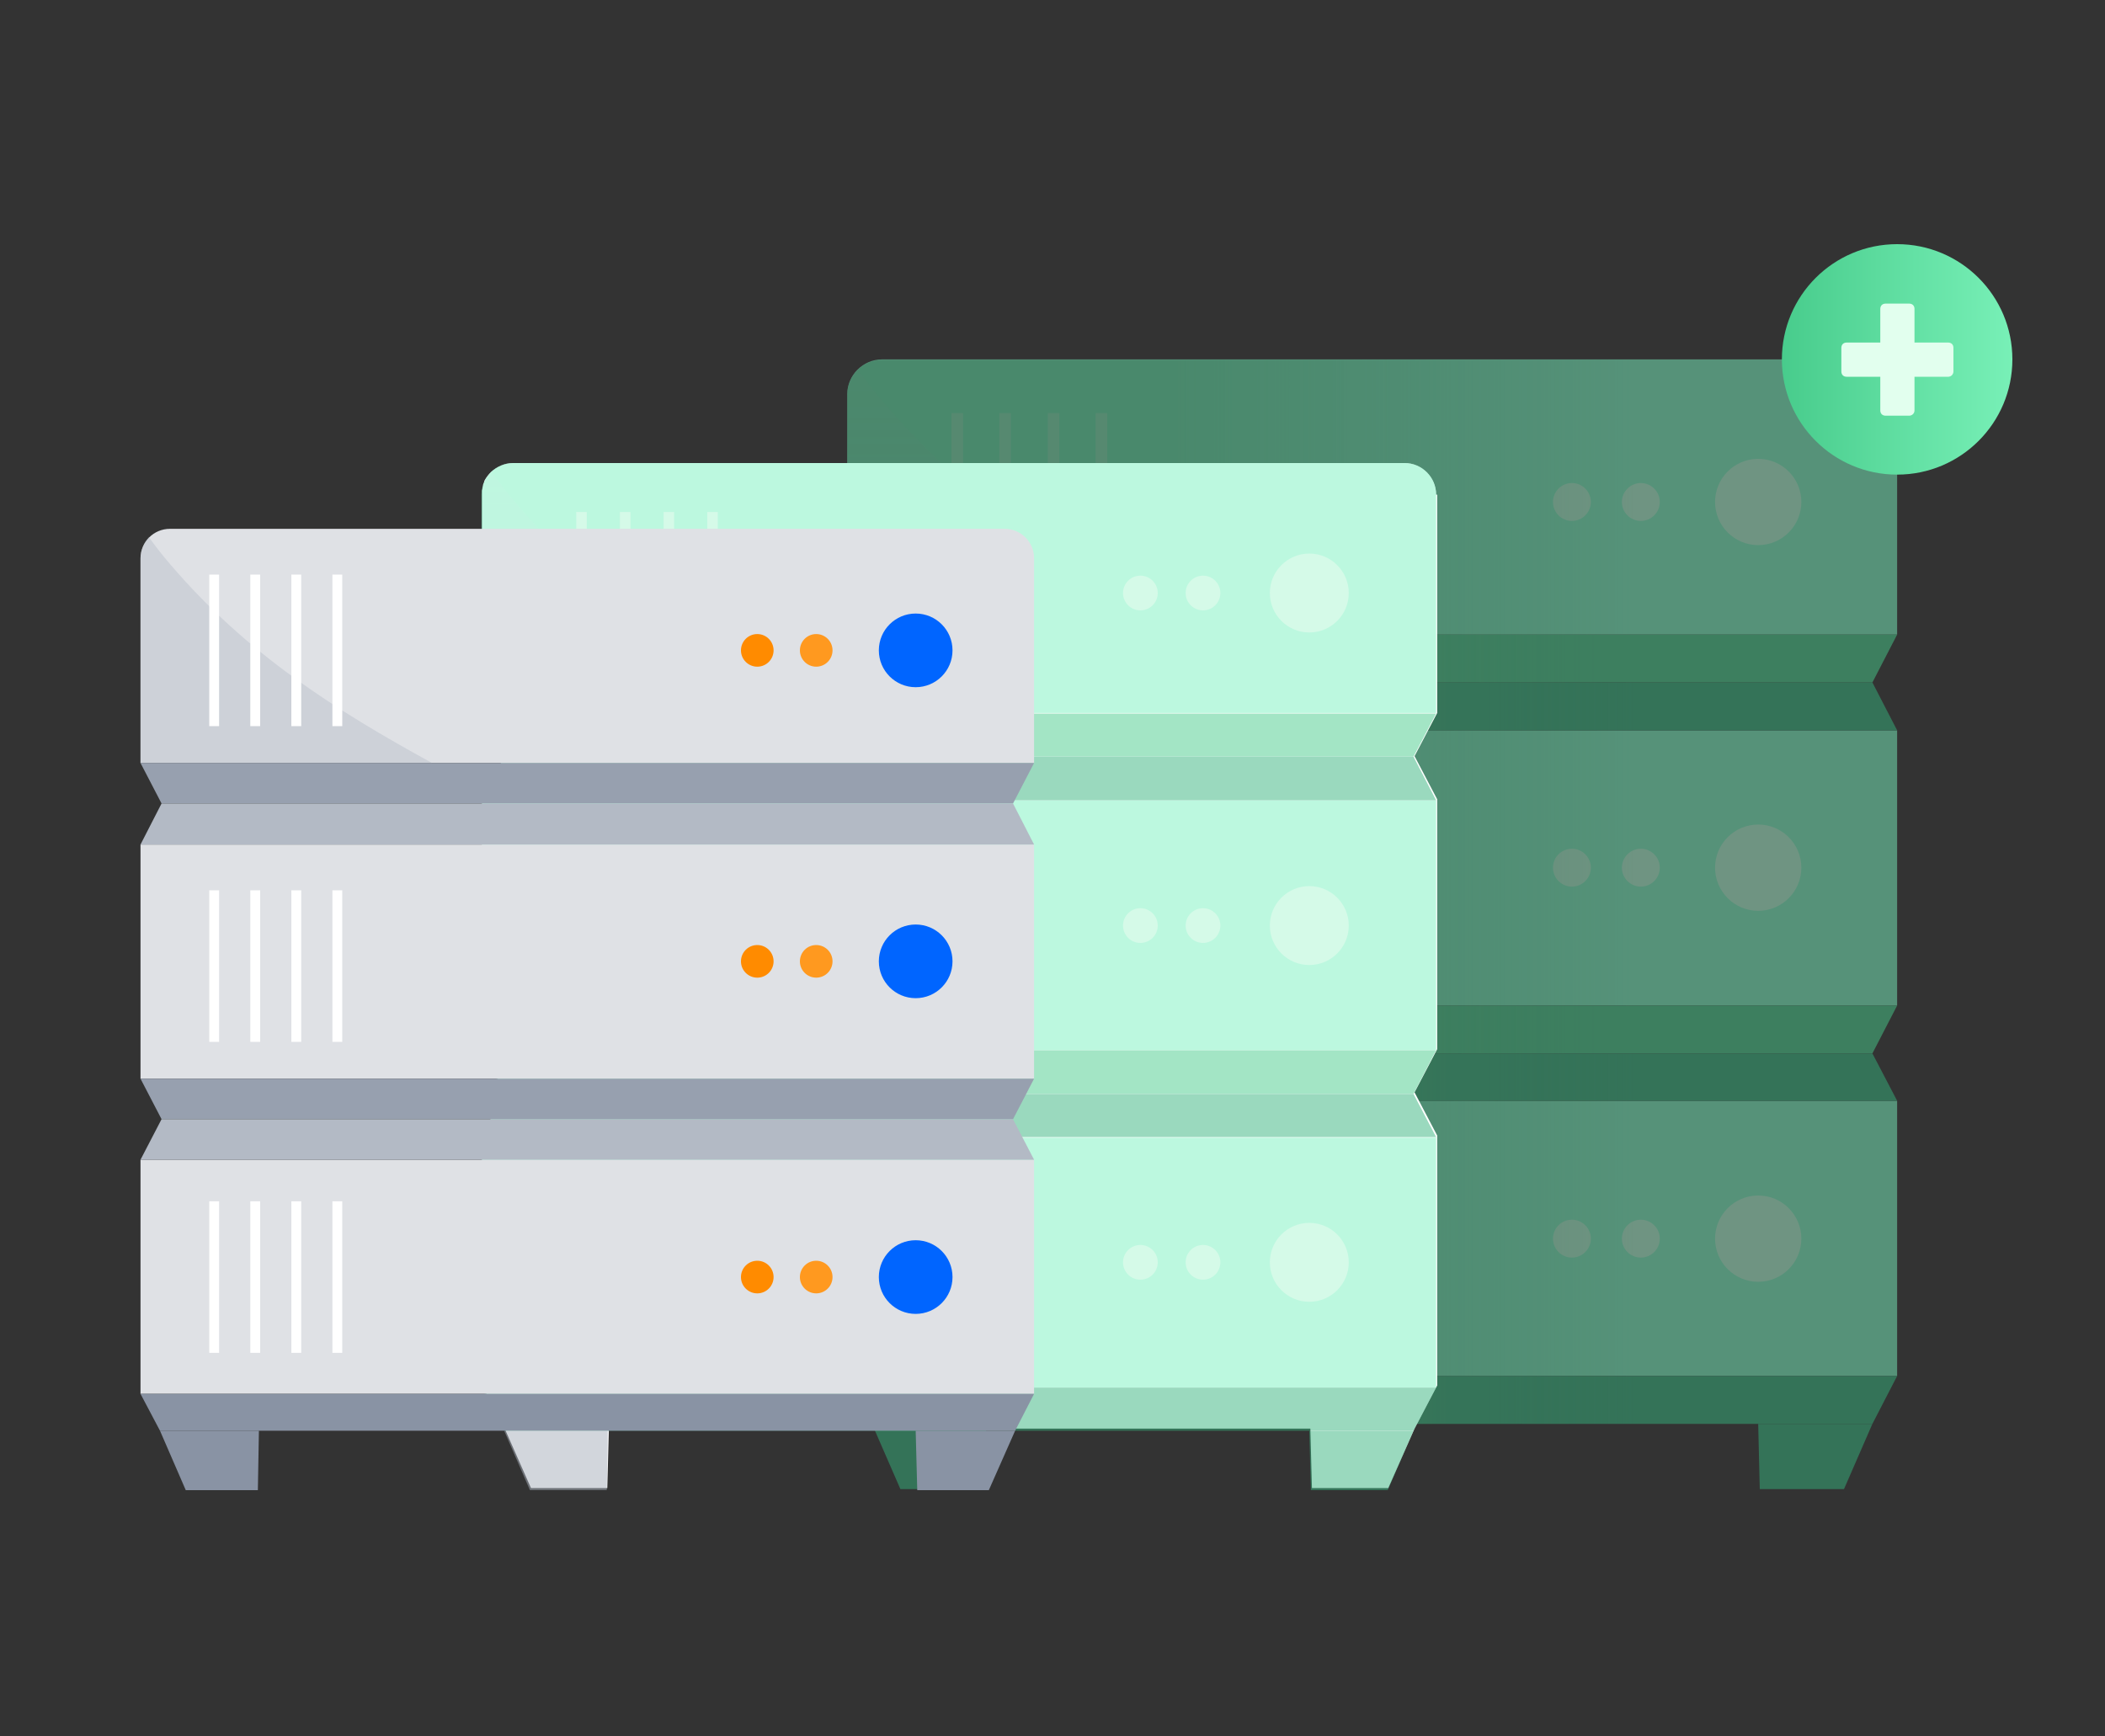 <?xml version="1.0" encoding="utf-8"?>
<!-- Generator: Adobe Illustrator 21.0.2, SVG Export Plug-In . SVG Version: 6.00 Build 0)  -->
<svg version="1.1" id="Layer_1" xmlns="http://www.w3.org/2000/svg" xmlns:xlink="http://www.w3.org/1999/xlink" x="0px" y="0px"
	 viewBox="0 0 400 330" style="enable-background:new 0 0 400 330;" xml:space="preserve">
<rect x="0" y="0" width="400" height="330" fill="#333333" stroke="none"/>
<style type="text/css">
	.st0{opacity:0.5;}
	.st1{fill:#79F2C0;}
	.st2{fill:#36B37E;}
	.st3{opacity:0.4;fill:url(#SVGID_1_);}
	.st4{fill:#48CC8C;}
	.st5{fill:#ABF5D1;}
	.st6{fill:none;stroke:#FFFFFF;stroke-width:2.2;stroke-miterlimit:10;}
	.st7{fill:none;stroke:#ABF5D1;stroke-width:2.2;stroke-miterlimit:10;}
	.st8{opacity:0.5;fill:url(#SVGID_2_);}
	.st9{fill:#FFFFFF;}
	.st10{fill:#A5ADBA;}
	.st11{opacity:0.4;fill:url(#SVGID_3_);}
	.st12{fill:none;stroke:#FFFFFF;stroke-width:2;stroke-miterlimit:10;}
	.st13{fill:none;stroke:#ABF5D1;stroke-width:2;stroke-miterlimit:10;}
	.st14{fill:#DFE1E5;}
	.st15{fill:#8993A4;}
	.st16{opacity:0.4;fill:#B3BAC5;}
	.st17{fill:#97A0AF;}
	.st18{fill:#B3BAC5;}
	.st19{fill:#0065FF;}
	.st20{fill:#FF991F;}
	.st21{fill:#FF8B00;}
	.st22{fill:none;stroke:#FFFFFF;stroke-width:1.872;stroke-miterlimit:10;}
	.st23{fill:url(#SVGID_4_);}
	.st24{fill:#E2FFEE;}
</style>
<g class="st0">
	<path id="XMLID_73_" class="st1" d="M167.6,68.3h186.3c3.6,0,6.6,3,6.6,6.6v45.7H161V74.9C161,71.3,164,68.3,167.6,68.3z
		 M161,191.1h199.5v-52.3H161V191.1z M161,261.5h199.5v-52.3H161V261.5z"/>
	<polygon class="st2" points="334.4,283 350.4,283 355.8,270.6 334.1,270.6 	"/>
	<polygon class="st2" points="187.1,283 171.1,283 165.7,270.6 187.4,270.6 	"/>
	<g>
		<linearGradient id="SVGID_1_" gradientUnits="userSpaceOnUse" x1="193.581" y1="276.821" x2="193.581" y2="-29.135">
			<stop  offset="0" style="stop-color:#C1C7D0"/>
			<stop  offset="0.755" style="stop-color:#C1C7D0;stop-opacity:0.1"/>
		</linearGradient>
		<path class="st3" d="M161,74.9v45.7h65.1c-21.2-11.6-41.3-24.3-58.4-44.3c-1.6-1.9-3.2-4-4.8-6.1C161.8,71.4,161,73.1,161,74.9z"
			/>
	</g>
	<polygon class="st4" points="165.7,129.7 355.8,129.7 360.5,120.6 161,120.6 	"/>
	<polygon class="st2" points="355.8,129.7 165.7,129.7 161,138.8 360.5,138.8 	"/>
	<polygon class="st4" points="165.7,200.2 355.8,200.2 360.5,191.1 161,191.1 	"/>
	<polygon class="st2" points="165.7,270.6 355.8,270.6 360.5,261.5 161,261.5 	"/>
	<polygon class="st2" points="355.8,200.2 165.7,200.2 161,209.2 360.5,209.2 	"/>
	<circle class="st5" cx="311.8" cy="164.9" r="3.6"/>
	<circle class="st5" cx="298.7" cy="164.9" r="3.6"/>
	<circle class="st5" cx="311.8" cy="235.4" r="3.6"/>
	<circle class="st5" cx="298.7" cy="235.4" r="3.6"/>
	<circle class="st5" cx="334.1" cy="164.9" r="8.2"/>
	<circle class="st5" cx="334.1" cy="235.4" r="8.2"/>
	<line class="st6" x1="204.9" y1="149.1" x2="204.9" y2="182.9"/>
	<line class="st6" x1="195.7" y1="149.1" x2="195.7" y2="182.9"/>
	<line class="st6" x1="186.6" y1="149.1" x2="186.6" y2="182.9"/>
	<line class="st6" x1="177.5" y1="149.1" x2="177.5" y2="182.9"/>
	<line class="st6" x1="204.9" y1="218.5" x2="204.9" y2="252.3"/>
	<line class="st6" x1="195.7" y1="218.5" x2="195.7" y2="252.3"/>
	<line class="st6" x1="186.6" y1="218.5" x2="186.6" y2="252.3"/>
	<line class="st6" x1="177.5" y1="218.5" x2="177.5" y2="252.3"/>
	<circle class="st5" cx="334.1" cy="95.4" r="8.2"/>
	<circle class="st5" cx="311.8" cy="95.4" r="3.6"/>
	<circle class="st5" cx="298.7" cy="95.4" r="3.6"/>
	<line class="st7" x1="209.3" y1="78.5" x2="209.3" y2="112.3"/>
	<line class="st7" x1="200.2" y1="78.5" x2="200.2" y2="112.3"/>
	<line class="st7" x1="191" y1="78.5" x2="191" y2="112.3"/>
	<line class="st7" x1="181.9" y1="78.5" x2="181.9" y2="112.3"/>
	<linearGradient id="SVGID_2_" gradientUnits="userSpaceOnUse" x1="174.82" y1="169.471" x2="321.633" y2="169.471">
		<stop  offset="0.334" style="stop-color:#48CC8C"/>
		<stop  offset="0.569" style="stop-color:#45C88A;stop-opacity:0.604"/>
		<stop  offset="0.819" style="stop-color:#3CBB82;stop-opacity:0.181"/>
		<stop  offset="0.925" style="stop-color:#36B37E;stop-opacity:0"/>
	</linearGradient>
	<path class="st8" d="M334.1,270.6H161V75c0-3.7,3-6.6,6.6-6.6h166.4V270.6z"/>
</g>
<path class="st9" d="M272.9,94c0-3.3-2.7-6-6-6H97.5c-1.6,0-3.1,0.7-4.2,1.7l0,0c0,0,0,0,0,0c-0.4,0.4-0.8,0.9-1.1,1.4c0,0,0,0,0,0
	c-0.1,0.2-0.2,0.3-0.2,0.5c0,0,0,0,0,0c-0.1,0.2-0.1,0.3-0.2,0.5c0,0,0,0,0,0.1c0,0.2-0.1,0.3-0.1,0.5c0,0,0,0.1,0,0.1
	c0,0.1-0.1,0.3-0.1,0.5c0,0,0,0.1,0,0.1c0,0.2,0,0.4,0,0.6c0,0,0,0,0,0l0,0v41.5l4.3,8.2l-4.3,8.2v47.5l4.3,8.2l-4.3,8.2v47.5
	l4.3,8.2h0l5,11.3h14.5l0.3-11.3h133.3l0.3,11.3h14.5l5-11.3h0l4.3-8.2v-47.5l-4.3-8.2l4.3-8.2v-47.5l-4.3-8.2l4.3-8.2V94z"/>
<g class="st0">
	<path id="XMLID_65_" class="st1" d="M97.5,88h169.4c3.3,0,6,2.7,6,6v41.5H91.5V94C91.5,90.7,94.2,88,97.5,88z M91.5,199.6h181.4
		v-47.5H91.5V199.6z M91.5,263.7h181.4v-47.5H91.5V263.7z"/>
	<polygon class="st2" points="249.1,283.2 263.7,283.2 268.6,271.9 248.8,271.9 	"/>
	<polygon class="st10" points="115.3,283.2 100.7,283.2 95.8,271.9 115.5,271.9 	"/>
	<g>
		<linearGradient id="SVGID_3_" gradientUnits="userSpaceOnUse" x1="121.123" y1="277.568" x2="121.123" y2="-0.574">
			<stop  offset="0" style="stop-color:#C1C7D0"/>
			<stop  offset="0.755" style="stop-color:#C1C7D0;stop-opacity:0.1"/>
		</linearGradient>
		<path class="st11" d="M91.5,94v41.5h59.2c-19.3-10.6-37.6-22.1-53-40.3c-1.5-1.8-2.9-3.6-4.3-5.6C92.2,90.8,91.5,92.4,91.5,94z"/>
	</g>
	<polygon class="st4" points="95.8,143.8 268.6,143.8 272.9,135.6 91.5,135.6 	"/>
	<polygon class="st2" points="268.6,143.8 95.8,143.8 91.5,152.1 272.9,152.1 	"/>
	<polygon class="st4" points="95.8,207.9 268.6,207.9 272.9,199.6 91.5,199.6 	"/>
	<polygon class="st2" points="95.8,271.9 268.6,271.9 272.9,263.7 91.5,263.7 	"/>
	<polygon class="st2" points="268.6,207.9 95.8,207.9 91.5,216.1 272.9,216.1 	"/>
	<circle class="st5" cx="228.6" cy="175.9" r="3.3"/>
	<circle class="st5" cx="216.7" cy="175.9" r="3.3"/>
	<circle class="st5" cx="228.6" cy="239.9" r="3.3"/>
	<circle class="st5" cx="216.7" cy="239.9" r="3.3"/>
	<circle class="st5" cx="248.8" cy="175.9" r="7.5"/>
	<circle class="st5" cx="248.8" cy="239.9" r="7.5"/>
	<line class="st12" x1="131.4" y1="161.4" x2="131.4" y2="192.2"/>
	<line class="st12" x1="123.1" y1="161.4" x2="123.1" y2="192.2"/>
	<line class="st12" x1="114.8" y1="161.4" x2="114.8" y2="192.2"/>
	<line class="st12" x1="106.5" y1="161.4" x2="106.5" y2="192.2"/>
	<line class="st12" x1="131.4" y1="224.5" x2="131.4" y2="255.3"/>
	<line class="st12" x1="123.1" y1="224.5" x2="123.1" y2="255.3"/>
	<line class="st12" x1="114.8" y1="224.5" x2="114.8" y2="255.3"/>
	<line class="st12" x1="106.5" y1="224.5" x2="106.5" y2="255.3"/>
	<circle class="st5" cx="248.8" cy="112.7" r="7.5"/>
	<circle class="st5" cx="228.6" cy="112.7" r="3.3"/>
	<circle class="st5" cx="216.7" cy="112.7" r="3.3"/>
	<line class="st13" x1="135.4" y1="97.3" x2="135.4" y2="128"/>
	<line class="st13" x1="127.1" y1="97.3" x2="127.1" y2="128"/>
	<line class="st13" x1="118.8" y1="97.3" x2="118.8" y2="128"/>
	<line class="st13" x1="110.5" y1="97.3" x2="110.5" y2="128"/>
</g>
<g>
	<path id="XMLID_69_" class="st14" d="M32.3,100.5h158.6c3.1,0,5.6,2.5,5.6,5.6V145H26.7v-38.9C26.7,103,29.2,100.5,32.3,100.5z
		 M26.7,205h169.8v-44.5H26.7V205z M26.7,264.9h169.8v-44.5H26.7V264.9z"/>
	<polygon class="st15" points="174.3,283.2 187.9,283.2 192.9,271.9 174,271.9 	"/>
	<polygon class="st15" points="49,283.2 35.3,283.2 30.4,271.9 49.2,271.9 	"/>
	<g>
		<path class="st16" d="M26.7,106.1V145h55.4c-18.1-9.9-35.2-20.7-49.7-37.7c-1.4-1.6-2.8-3.4-4.1-5.2
			C27.4,103.1,26.7,104.5,26.7,106.1z"/>
	</g>
	<polygon class="st17" points="30.7,152.7 192.5,152.7 196.5,145 26.7,145 	"/>
	<polygon class="st18" points="192.5,152.7 30.7,152.7 26.7,160.5 196.5,160.5 	"/>
	<polygon class="st17" points="30.7,212.7 192.5,212.7 196.5,205 26.7,205 	"/>
	<polygon class="st15" points="30.4,271.9 192.9,271.9 196.5,264.9 26.7,264.9 	"/>
	<polygon class="st18" points="192.5,212.7 30.7,212.7 26.7,220.4 196.5,220.4 	"/>
	<circle class="st19" cx="174" cy="123.6" r="7"/>
	<circle class="st20" cx="155.1" cy="123.6" r="3.1"/>
	<circle class="st21" cx="143.9" cy="123.6" r="3.1"/>
	<circle class="st20" cx="155.1" cy="182.7" r="3.1"/>
	<circle class="st21" cx="143.9" cy="182.7" r="3.1"/>
	<circle class="st20" cx="155.1" cy="242.7" r="3.1"/>
	<circle class="st21" cx="143.9" cy="242.7" r="3.1"/>
	<circle class="st19" cx="174" cy="182.7" r="7"/>
	<circle class="st19" cx="174" cy="242.7" r="7"/>
	<line class="st22" x1="64.1" y1="169.2" x2="64.1" y2="198"/>
	<line class="st22" x1="56.3" y1="169.2" x2="56.3" y2="198"/>
	<line class="st22" x1="48.5" y1="169.2" x2="48.5" y2="198"/>
	<line class="st22" x1="40.7" y1="169.2" x2="40.7" y2="198"/>
	<line class="st22" x1="64.1" y1="109.2" x2="64.1" y2="138"/>
	<line class="st22" x1="56.3" y1="109.2" x2="56.3" y2="138"/>
	<line class="st22" x1="48.5" y1="109.2" x2="48.5" y2="138"/>
	<line class="st22" x1="40.7" y1="109.2" x2="40.7" y2="138"/>
	<line class="st22" x1="64.1" y1="228.3" x2="64.1" y2="257.1"/>
	<line class="st22" x1="56.3" y1="228.3" x2="56.3" y2="257.1"/>
	<line class="st22" x1="48.5" y1="228.3" x2="48.5" y2="257.1"/>
	<line class="st22" x1="40.7" y1="228.3" x2="40.7" y2="257.1"/>
</g>
<g>
	<linearGradient id="SVGID_4_" gradientUnits="userSpaceOnUse" x1="338.679" y1="68.342" x2="382.391" y2="68.342">
		<stop  offset="0" style="stop-color:#48CC8C"/>
		<stop  offset="1" style="stop-color:#78F0B7"/>
	</linearGradient>
	<circle class="st23" cx="360.5" cy="68.3" r="21.9"/>
	<g>
		<path class="st24" d="M370.2,71.6h-19.3c-0.6,0-1-0.4-1-1v-4.5c0-0.6,0.4-1,1-1h19.3c0.6,0,1,0.4,1,1v4.5
			C371.2,71.1,370.8,71.6,370.2,71.6z"/>
	</g>
	<g>
		<path class="st24" d="M362.8,79h-4.5c-0.6,0-1-0.4-1-1V58.7c0-0.6,0.4-1,1-1h4.5c0.6,0,1,0.4,1,1V78C363.8,78.6,363.3,79,362.8,79
			z"/>
	</g>
</g>
</svg>
